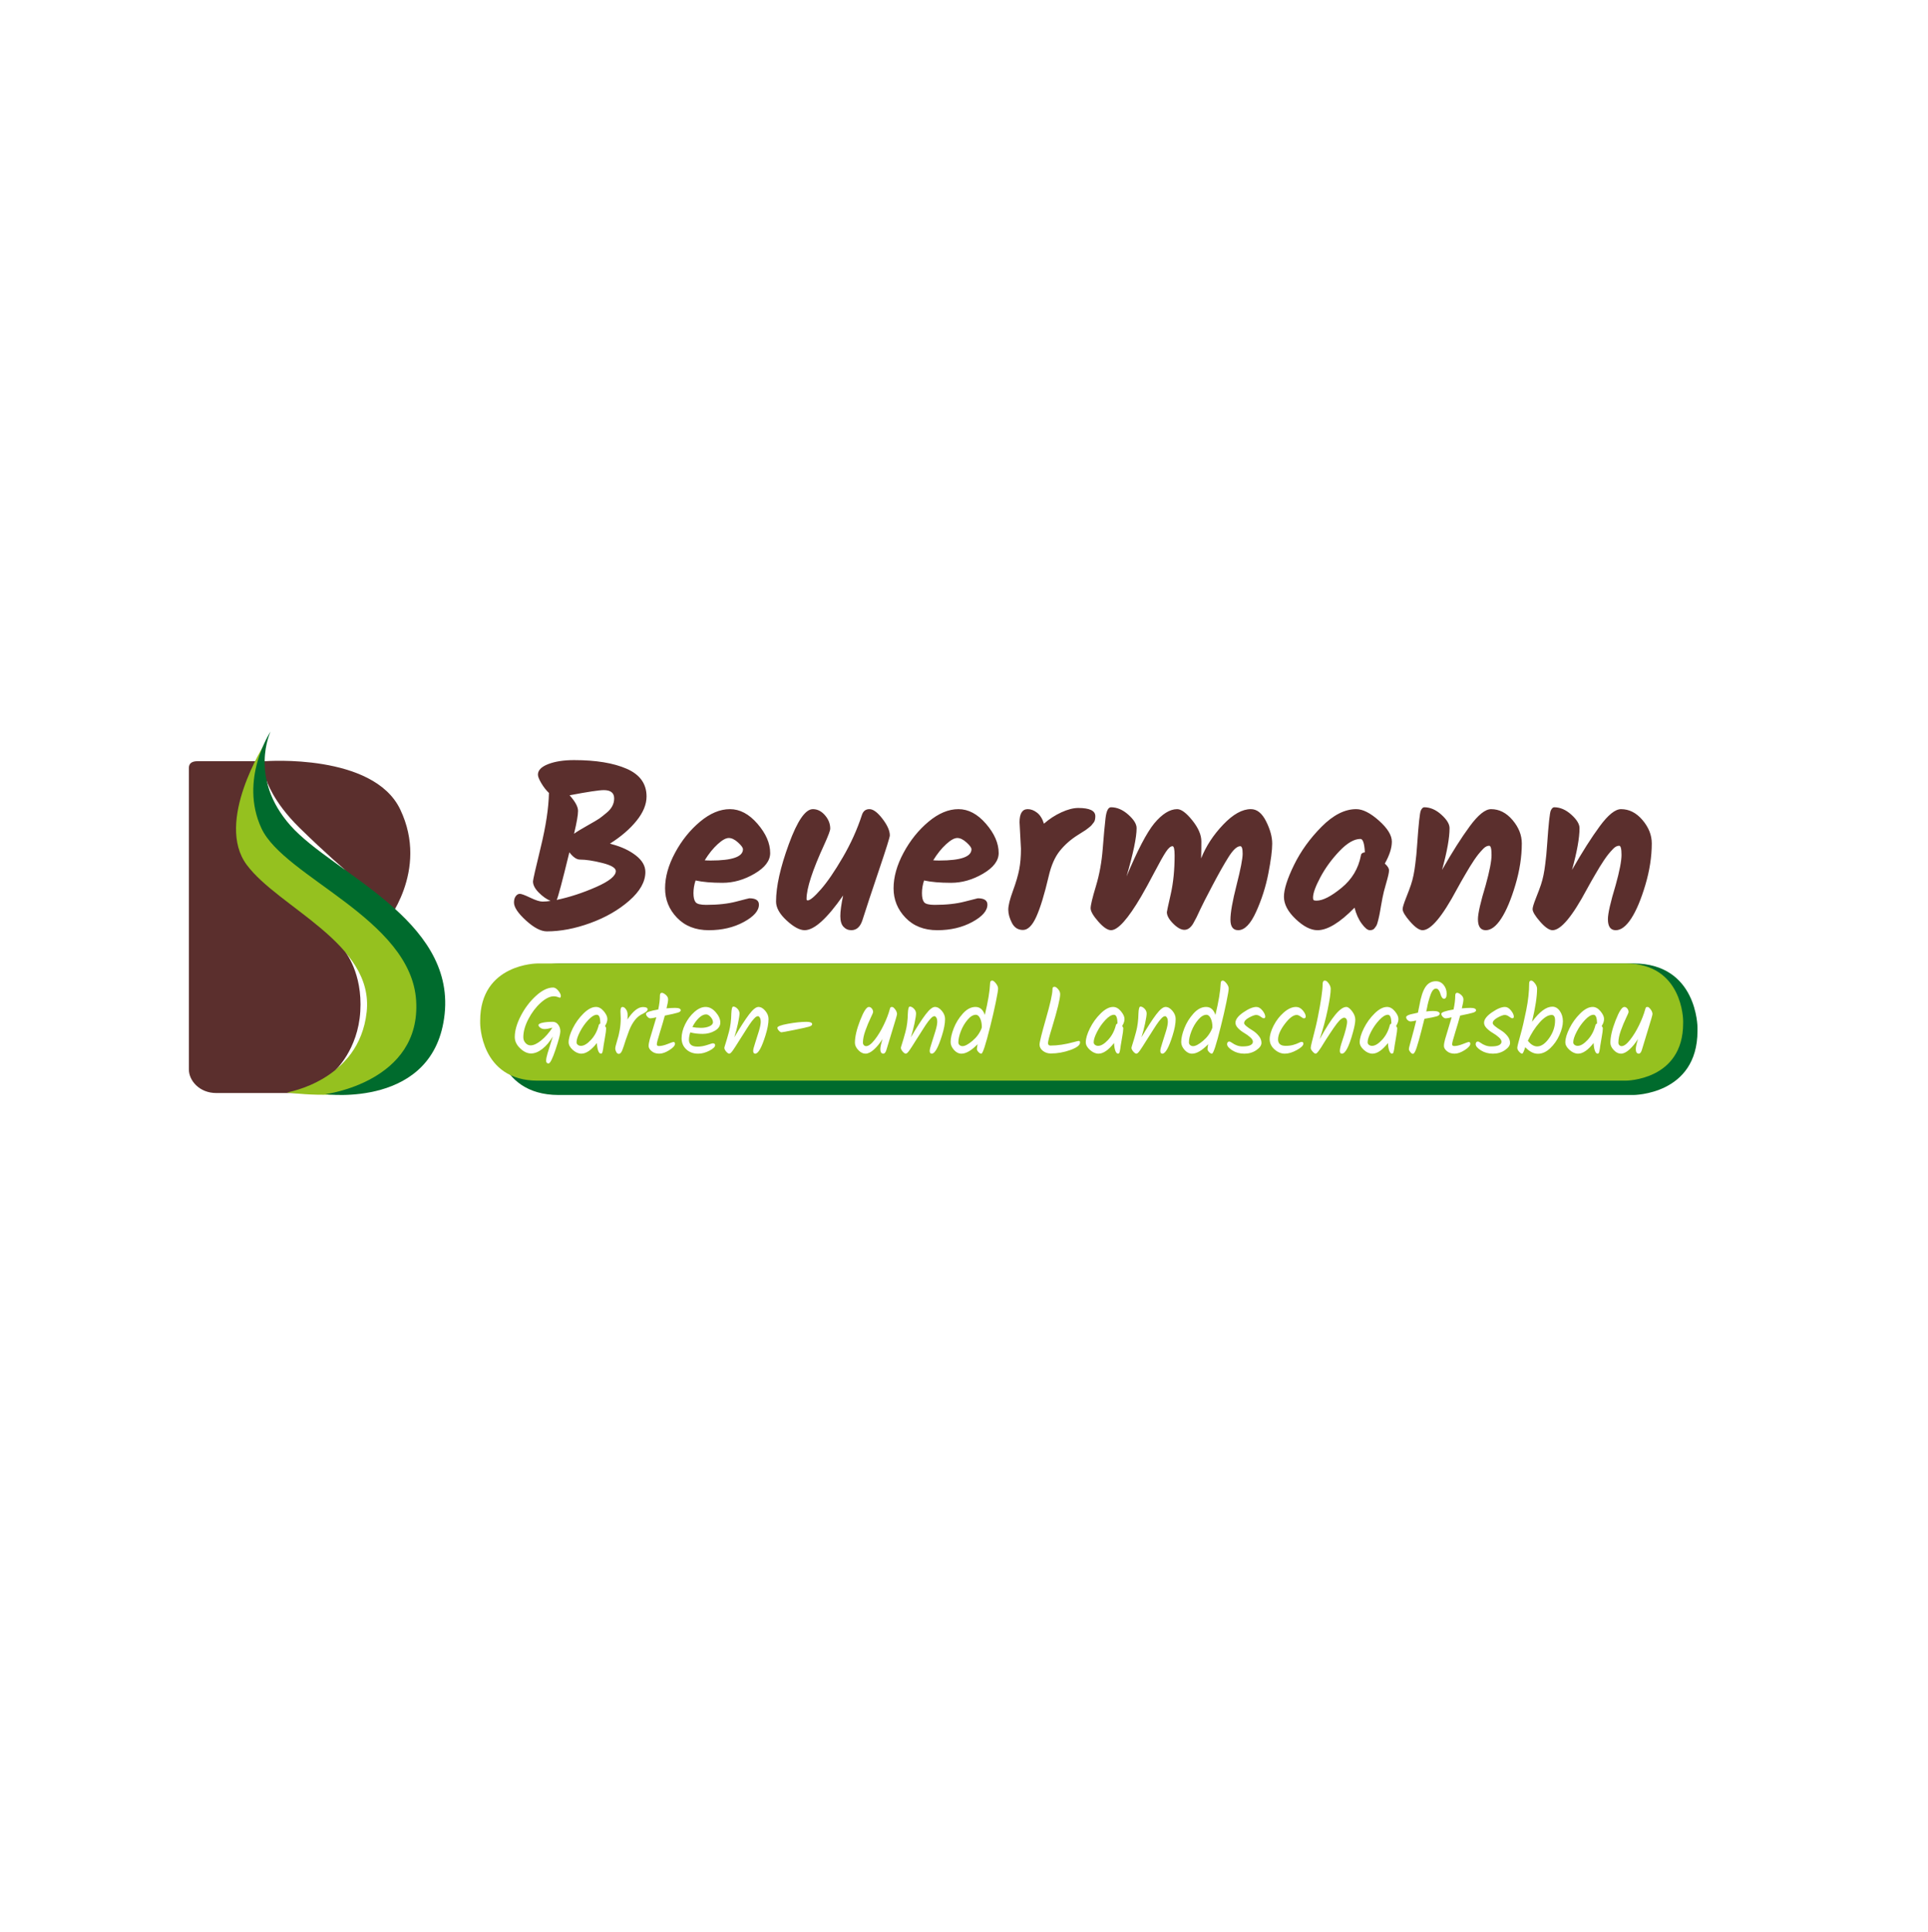 <?xml version="1.0" encoding="UTF-8"?><svg xmlns="http://www.w3.org/2000/svg" viewBox="0 0 4249.87 4257.86"><defs><style>.cls-1{fill:#5b2f2d;}.cls-1,.cls-2,.cls-3,.cls-4{stroke-width:0px;}.cls-2{fill:#95c11f;}.cls-3{fill:#fff;}.cls-4{fill:#006b2d;}</style></defs><g id="Ebene_2"><rect class="cls-3" y="0" width="4249.87" height="4257.86"/></g><g id="Ebene_1"><path class="cls-4" d="M1231.41,2123.58s-141.34,0-141.34,141.34v7.26s0,141.34,141.34,141.34h2369s141.34,0,141.34-141.34v-7.26s0-141.34-141.34-141.34H1231.41Z"/><path class="cls-2" d="M1184.9,2123.58s-126.46,0-126.46,126.46v5.39s0,126.46,126.46,126.46h2398.76s126.46,0,126.46-126.46v-5.39s0-126.46-126.46-126.46H1184.9Z"/><path class="cls-1" d="M3526.46,1820.93c-18.44,25-38.87,57.14-61.28,96.44,11.03-39.98,16.54-70.66,16.54-92.04,0-8.96-6.03-18.88-18.1-29.74-12.07-10.85-24.65-16.28-37.75-16.28-2.77,0-5.26,2.41-7.5,7.24-2.25,4.83-4.92,29.65-8.02,74.46-.69,10.34-1.29,17.93-1.81,22.76-.51,4.83-1.29,11.63-2.33,20.43-1.03,8.79-2.33,16.98-3.88,24.56-1.55,7.59-3.45,14.74-5.69,21.46-2.25,6.72-5.86,16.38-10.86,28.96-5,12.59-7.5,20.78-7.5,24.56,0,5.87,5.51,15.09,16.55,27.67,11.03,12.59,20.17,18.87,27.41,18.87,18.27,0,43.44-29.99,75.5-89.97,3.79-6.9,6.9-12.49,9.31-16.8,2.4-4.31,5.59-9.83,9.57-16.55,3.96-6.72,7.24-12.23,9.82-16.54,2.59-4.31,5.69-9.14,9.31-14.48,3.62-5.34,6.8-9.74,9.57-13.18,2.75-3.44,6.29-7.41,10.6-11.89,4.31-4.48,8.7-6.72,13.18-6.72,3.44,0,5.18,6.72,5.18,20.17s-4.31,35.68-12.93,66.71c-11.38,37.57-17.07,62.57-17.07,74.98,0,16.21,5.77,24.3,17.32,24.3s22.93-8.61,34.13-25.85c11.2-17.24,21.54-41.8,31.03-73.69,9.48-31.88,14.22-62.48,14.22-91.79,0-18.27-6.81-35.42-20.43-51.46-13.62-16.03-29.39-24.04-47.31-24.04-12.77,0-28.37,12.5-46.81,37.49M3239.98,1820.93c-18.44,25-38.87,57.14-61.28,96.44,11.02-39.98,16.54-70.66,16.54-92.04,0-8.96-6.03-18.88-18.1-29.74-12.07-10.85-24.65-16.28-37.75-16.28-2.77,0-5.26,2.41-7.5,7.24-2.25,4.83-4.92,29.65-8.02,74.46-.69,10.34-1.29,17.93-1.81,22.76-.52,4.83-1.29,11.63-2.33,20.43-1.03,8.79-2.33,16.98-3.88,24.56-1.55,7.59-3.45,14.74-5.69,21.46-2.25,6.72-5.86,16.38-10.86,28.96-5,12.59-7.5,20.78-7.5,24.56,0,5.87,5.51,15.09,16.55,27.67,11.02,12.59,20.17,18.87,27.41,18.87,18.27,0,43.44-29.99,75.5-89.97,3.79-6.9,6.9-12.49,9.31-16.8,2.41-4.31,5.6-9.83,9.57-16.55,3.96-6.72,7.25-12.23,9.83-16.54,2.59-4.31,5.69-9.14,9.31-14.48,3.62-5.34,6.8-9.74,9.57-13.18,2.75-3.44,6.29-7.41,10.6-11.89,4.31-4.48,8.7-6.72,13.18-6.72,3.44,0,5.17,6.72,5.17,20.17s-4.31,35.68-12.92,66.71c-11.38,37.57-17.07,62.57-17.07,74.98,0,16.21,5.77,24.3,17.32,24.3s22.93-8.61,34.13-25.85c11.2-17.24,21.54-41.8,31.03-73.69,9.48-31.88,14.22-62.48,14.22-91.79,0-18.27-6.81-35.42-20.43-51.46-13.62-16.03-29.4-24.04-47.32-24.04-12.76,0-28.36,12.5-46.8,37.49M2895.58,1983.82c-.86-.86-1.29-2.67-1.29-5.43,0-9.65,5.43-24.65,16.29-44.99,10.86-20.34,24.82-39.47,41.88-57.4,17.07-17.92,32.49-26.89,46.29-26.89,5.51,0,8.79,9.83,9.83,29.48-5.52.69-8.45,3.1-8.79,7.24-5.52,28.62-19.74,52.32-42.66,71.1-22.93,18.79-41.29,28.19-55.07,28.19-3.45,0-5.61-.43-6.46-1.29M3068.04,1855.06c0-13.96-9.48-29.39-28.44-46.29-18.97-16.89-35.68-25.34-50.16-25.34-25.17,0-50.6,12.93-76.28,38.78-25.69,25.86-45.94,53.96-60.76,84.29-14.83,30.34-22.24,53.7-22.24,70.08s8.61,32.75,25.86,49.13c17.24,16.37,33.27,24.56,48.09,24.56,22.06,0,49.3-16.54,81.7-49.64,3.44,13.79,8.7,25.52,15.77,35.16,7.07,9.66,13.01,14.48,17.85,14.48s8.27-1.37,10.34-4.14c1.38-1.72,2.58-3.36,3.62-4.91,1.03-1.55,1.98-3.79,2.84-6.72.86-2.92,1.55-5.51,2.07-7.75.51-2.24,1.21-5.25,2.07-9.05.86-3.79,1.47-6.98,1.81-9.57.34-2.59.94-6.11,1.82-10.6.86-4.48,1.98-10.6,3.35-18.36,1.38-7.76,4.14-18.69,8.28-32.84,4.14-14.13,6.2-23.44,6.2-27.93s-3.1-9.48-9.31-15c10.34-18.27,15.51-34.38,15.51-48.35M2696.24,1817.57c-21.72,22.75-37.93,47.57-48.61,74.46.33-10.68.51-23.18.51-37.49s-6.64-29.73-19.91-46.28c-13.28-16.55-24.39-24.82-33.36-24.82-16.21,0-33.1,10.52-50.67,31.54-16.55,20.35-36.9,59.3-61.02,116.87,14.82-50.68,22.24-86.18,22.24-106.53,0-8.96-6.12-18.88-18.36-29.74-12.24-10.85-24.91-16.28-38.01-16.28-6.2,0-10.27,8.1-12.16,24.3-1.9,16.21-3.96,38.79-6.2,67.74-2.25,28.96-7.24,56.29-15,81.96-7.76,25.69-11.63,41.89-11.63,48.61s5.6,16.46,16.8,29.21c11.2,12.76,20.6,19.13,28.19,19.13,15.17,0,37.23-24.64,66.19-73.94,8.27-14.13,18.1-32.06,29.47-53.78,11.37-21.71,19.82-36.71,25.34-44.98,5.51-8.28,10.35-12.42,14.48-12.42,3.1,0,4.65,6.72,4.65,20.17,0,32.06-2.84,60.59-8.53,85.59-5.68,25-8.53,38.18-8.53,39.56,0,7.59,4.66,16.03,13.96,25.34,18.27,18.28,32.92,18.28,43.96,0,2.75-4.82,5.25-9.48,7.5-13.96,2.24-4.48,5.08-10.51,8.53-18.1,3.44-7.58,12.16-24.65,26.12-51.2,13.96-26.54,25.93-47.74,35.94-63.6,9.99-15.85,18.61-23.79,25.86-23.79,3.44,0,5.17,5.52,5.17,16.55s-4.49,34.13-13.45,69.29c-8.96,35.16-13.44,60.5-13.44,76.01s5.69,23.27,17.07,23.27c14.13,0,27.32-13.52,39.56-40.59,12.23-27.06,21.2-55.16,26.89-84.29,5.68-29.13,8.53-51.11,8.53-65.93s-4.49-31.2-13.45-49.13c-8.96-17.93-20.17-26.89-33.61-26.89-18.97,0-39.3,11.37-61.02,34.13M2246.61,1916.6c-2.59,13.27-7.24,29.05-13.96,47.31-6.72,18.28-10.09,31.99-10.09,41.12s2.67,18.87,8.02,29.22c5.34,10.34,13.44,15.51,24.3,15.51s20.69-9.74,29.47-29.22c8.79-19.47,17.85-49.04,27.15-88.68,5.51-24.13,13.78-43,24.82-56.63,11.02-13.61,24.3-25.26,39.81-34.91,3.44-2.07,9.14-5.68,17.07-10.85,1.38-1.03,3.53-2.67,6.46-4.92,2.92-2.24,5-4.05,6.2-5.43,1.21-1.37,2.93-3.53,5.18-6.46,2.23-2.92,3.36-7.5,3.36-13.7,0-12.06-12.59-18.1-37.75-18.1-10.69,0-23.02,3.19-36.97,9.57-13.96,6.38-26.81,14.74-38.53,25.08-3.45-11.03-8.53-19.13-15.26-24.3-6.72-5.18-13.53-7.76-20.43-7.76-12.07,0-18.1,9.66-18.1,28.96l3.1,58.43c0,17.24-1.29,32.49-3.88,45.76M2141.37,1871.87c0,16.54-23.62,24.82-70.84,24.82-5.87,0-10.35-.17-13.45-.52,8.96-14.48,18.44-26.28,28.45-35.42,9.99-9.13,18.18-13.7,24.56-13.7s13.18,3.28,20.42,9.83c7.25,6.55,10.86,11.55,10.86,15M2201.36,1880.14c0-21.37-9.31-42.83-27.93-64.38-18.61-21.54-38.87-32.32-60.76-32.32s-43.88,9.22-65.93,27.67c-22.06,18.45-40.42,41.29-55.07,68.52-14.66,27.23-21.98,53.35-21.98,78.34s8.79,46.63,26.38,64.9c17.58,18.28,40.93,27.41,70.07,27.41s54.81-6.03,77.05-18.1c22.24-12.06,33.35-24.82,33.35-38.27,0-9.31-7.07-13.96-21.2-13.96-.69,0-10.26,2.42-28.7,7.25-18.45,4.83-40.59,7.24-66.45,7.24-12.41,0-20.17-1.98-23.27-5.95-3.1-3.96-4.65-10.6-4.65-19.91s1.55-18.61,4.65-27.93c15.52,3.45,35.34,5.17,59.47,5.17s47.66-6.72,70.59-20.17c22.93-13.44,34.39-28.61,34.39-45.5M1857.74,1889.7c-17.76,30.51-33.79,53.96-48.09,70.33-14.31,16.38-24.04,24.56-29.22,24.56-1.73,0-2.58-1.03-2.58-3.1,0-23.44,13.1-63.6,39.3-120.49,8.61-18.95,12.93-30.51,12.93-34.64,0-10.68-3.88-20.51-11.63-29.48-7.76-8.96-16.64-13.44-26.63-13.44-16.55,0-34.22,25.69-53,77.05-18.8,51.37-28.19,93.6-28.19,126.69,0,13.44,7.76,27.32,23.27,41.63,15.52,14.31,28.78,21.45,39.82,21.45,21.02,0,49.29-25.51,84.8-76.53-4.14,19.65-6.2,34.83-6.2,45.51s2.33,18.53,6.98,23.52c4.66,5.01,10.43,7.5,17.33,7.5,11.38,0,19.48-7.24,24.3-21.71,8.61-27.23,20.86-64.3,36.72-111.18,15.85-46.88,23.79-72.22,23.79-76.02,0-10.34-5.43-22.57-16.29-36.71-10.86-14.13-20.43-21.2-28.7-21.2s-13.79,4.31-16.55,12.93c-10.34,31.72-24.39,62.83-42.14,93.34M1637.71,1871.87c0,16.54-23.62,24.82-70.85,24.82-5.86,0-10.34-.17-13.44-.52,8.96-14.48,18.44-26.28,28.44-35.42,10-9.13,18.18-13.7,24.56-13.7s13.19,3.28,20.43,9.83c7.24,6.55,10.86,11.55,10.86,15M1697.7,1880.14c0-21.37-9.31-42.83-27.93-64.38-18.62-21.54-38.88-32.32-60.76-32.32s-43.88,9.22-65.93,27.67c-22.07,18.45-40.42,41.29-55.08,68.52-14.65,27.23-21.97,53.35-21.97,78.34s8.79,46.63,26.37,64.9c17.59,18.28,40.94,27.41,70.08,27.41s54.81-6.03,77.05-18.1c22.24-12.06,33.36-24.82,33.36-38.27,0-9.31-7.07-13.96-21.2-13.96-.7,0-10.27,2.42-28.7,7.25-18.45,4.83-40.59,7.24-66.45,7.24-12.41,0-20.17-1.98-23.27-5.95-3.1-3.96-4.66-10.6-4.66-19.91s1.55-18.61,4.66-27.93c15.51,3.45,35.34,5.17,59.47,5.17s47.65-6.72,70.59-20.17c22.92-13.44,34.39-28.61,34.39-45.5M1313.99,1955.12c-28.96,12.76-57.91,22.24-86.87,28.44,3.1-6.2,12.41-41.19,27.93-104.97,8.27,10.69,16.03,16.03,23.27,16.03,13.09,0,29.56,2.5,49.38,7.49,19.83,5.01,29.73,10.95,29.73,17.85,0,10.69-14.48,22.41-43.44,35.16M1353.81,1759.91c0,12.24-5.87,23.01-17.59,32.32-6.2,5.17-11.11,9.05-14.74,11.63-3.62,2.58-12.5,7.84-26.63,15.77-14.14,7.93-23.96,13.96-29.47,18.1,5.85-24.47,8.79-41.28,8.79-50.42s-6.21-20.59-18.62-34.39c39.64-7.57,64.81-11.37,75.5-11.37,15.17,0,22.76,6.12,22.76,18.36M1401.65,1885.57c-13.96-10.86-31.29-19.04-51.97-24.56l-5.17-1.55c24.12-15.17,43.61-31.89,58.43-50.16,14.82-18.27,22.24-36.2,22.24-53.78,0-27.93-14.57-48.26-43.7-61.02-29.14-12.75-67.83-19.13-116.09-19.13-22.76,0-41.72,2.94-56.89,8.79-15.18,5.87-22.75,13.62-22.75,23.27,0,4.14,2.49,10.43,7.5,18.87,4.99,8.46,10.6,15.61,16.8,21.46-.7,33.1-6.72,73.01-18.1,119.72-11.38,46.72-17.07,71.8-17.07,75.24,0,7.94,4.31,16.21,12.93,24.82,8.61,8.62,17.23,14.65,25.85,18.1-5.86,1.03-11.81,1.55-17.84,1.55s-15-2.85-26.89-8.53c-11.89-5.69-19.56-8.53-23.01-8.53s-6.46,1.73-9.05,5.17c-2.58,3.45-3.88,8.1-3.88,13.96,0,10.34,8.79,23.53,26.37,39.56,17.59,16.03,32.92,24.04,46.03,24.04,30.34,0,62.32-6.11,95.93-18.36,33.62-12.23,62.23-28.7,85.85-49.38,23.6-20.69,35.42-41.71,35.42-63.09,0-13.45-6.98-25.6-20.94-36.46"/><path class="cls-3" d="M3626.35,2225.25c-2.91,10.53-7.34,21.95-13.29,34.26-5.95,12.32-12.56,23.12-19.83,32.39-7.27,9.28-13.53,13.91-18.79,13.91-1.93,0-3.6-.72-4.98-2.18-1.38-1.45-2.08-3.29-2.08-5.5,0-7.75,1.87-16.78,5.61-27.1,3.73-10.31,7.48-19.31,11.21-27,3.74-7.68,5.61-12.14,5.61-13.39,0-2.91-.94-5.5-2.8-7.79-1.87-2.28-4.05-3.42-6.54-3.42-5.13,0-11.52,9.86-19.21,29.58-7.68,19.73-11.52,36.17-11.52,49.32,0,5.53,2.49,10.94,7.48,16.19,4.98,5.26,10.27,7.89,15.88,7.89s11.8-3.04,18.58-9.14c6.78-6.09,13.09-13.84,18.9-23.25-3.18,10.52-4.78,17.79-4.78,21.8s.62,6.78,1.87,8.3c1.25,1.52,2.77,2.28,4.57,2.28,3.05,0,5.4-2.9,7.06-8.72,3.33-11.49,8.03-27,14.13-46.51,6.09-19.52,9.14-30.18,9.14-31.98,0-3.32-1.35-6.78-4.05-10.38-2.69-3.6-4.98-5.4-6.85-5.4s-3.08.42-3.63,1.24c-.56.83-1.11,2.36-1.66,4.57M3520.24,2256.19c-1.93.42-3.11,1.67-3.53,3.74-3.18,12.59-8.86,23.29-17.03,32.08-8.17,8.79-15.5,13.19-22.01,13.19-2.63,0-4.91-.73-6.85-2.18-1.94-1.46-2.91-3.35-2.91-5.71,0-5.68,2.49-13.36,7.48-23.05,4.98-9.69,11.08-18.38,18.28-26.06,7.19-7.68,13.49-11.52,18.89-11.52,5.12,0,7.68,6.43,7.68,19.3v.21ZM3510.69,2219.44c-8.58,0-17.72,4.78-27.41,14.33-9.69,9.55-17.58,20.45-23.67,32.7-6.09,12.25-9.14,22.53-9.14,30.83,0,5.82,3.08,11.46,9.24,16.92,6.16,5.47,12.42,8.2,18.79,8.2,10.52,0,21.94-7.82,34.26-23.46.28,6.93,1.21,12.56,2.8,16.92,1.59,4.36,3.64,6.54,6.13,6.54,1.93,0,3.18-1.73,3.73-5.18.42-1.67.76-3.35,1.04-5.09.28-1.73.59-4.05.93-6.96.35-2.91,1.38-9.07,3.12-18.49,1.73-9.41,2.6-16.05,2.6-19.93,0-1.52-.83-3.33-2.49-5.4,3.46-5.26,5.19-10.41,5.19-15.47s-2.63-10.73-7.89-17.03-11-9.45-17.24-9.45M3367.84,2293.98c7.19-15.5,15.74-28.86,25.64-40.07,9.89-11.21,18.86-16.82,26.89-16.82,4.98,0,7.47,4.08,7.47,12.25,0,13.57-4.32,26.48-12.97,38.73-8.65,12.25-17.47,18.37-26.48,18.37-7.2,0-14.05-4.15-20.55-12.46M3362.02,2308.52l.21-.21c9.14,9.55,18.41,14.33,27.82,14.33s18.41-4.05,27-12.15c8.58-8.09,15.4-17.82,20.45-29.17,5.05-11.35,7.58-21.42,7.58-30.22s-2.25-16.37-6.75-22.73c-4.5-6.37-10.01-9.55-16.51-9.55-13.43,0-28.38,11.14-44.85,33.43,7.48-31.56,11.21-55.86,11.21-72.88,0-3.88-1.59-7.86-4.78-11.94-3.18-4.08-5.88-6.13-8.09-6.13-3.05,0-4.57,2.08-4.57,6.23,0,17.99-2.19,37.83-6.55,59.49-4.36,21.66-8.72,40.18-13.08,55.54-4.36,15.37-6.54,24.37-6.54,27s1.31,5.43,3.94,8.41c2.63,2.98,4.91,4.46,6.85,4.46,1.38,0,3.6-4.63,6.64-13.91M3288.62,2231.38c-11.56,7.96-17.33,15.61-17.33,22.94,0,4.15,2,8.23,6.02,12.25,4.02,4.02,8.41,7.41,13.18,10.18,4.78,2.77,9.17,5.91,13.19,9.45,4.01,3.53,6.02,6.85,6.02,9.96s-1.8,5.61-5.39,7.48c-3.6,1.87-9.45,2.8-17.55,2.8s-15.88-2.7-23.36-8.09c-2.49-1.8-4.43-2.7-5.82-2.7s-2.52.51-3.42,1.55-1.35,2.46-1.35,4.26c0,4.29,3.85,8.86,11.53,13.7,7.68,4.85,16.54,7.27,26.57,7.27s18.83-2.6,26.37-7.78c7.54-5.19,11.31-10.52,11.31-15.99s-1.97-10.59-5.91-15.36c-3.94-4.78-8.34-8.69-13.18-11.73-12.74-7.75-19.1-13.22-19.1-16.4,0-4.29,3.56-8.38,10.69-12.25,7.13-3.88,12.36-5.82,15.67-5.82s6.58,1.21,9.76,3.64c3.18,2.43,5.53,3.63,7.06,3.63,2.22,0,3.33-1.18,3.33-3.53,0-3.88-2.08-8.41-6.23-13.61-4.16-5.18-8.58-7.78-13.29-7.78-7.61,0-17.2,3.98-28.76,11.94M3207.55,2276.02c4.43-14.05,8.09-26.54,11-37.48,14.39-2.91,23.84-5.05,28.34-6.44,4.5-1.38,6.75-3.11,6.75-5.19,0-3.6-4.15-5.4-12.45-5.4-4.71,0-11.01.35-18.9,1.03,2.36-9.41,3.53-15.99,3.53-19.72s-1.73-7.1-5.19-10.07c-3.46-2.98-6.37-4.46-8.72-4.46-2.77,0-4.15,2.08-4.15,6.23,0,8.86-1.25,19.04-3.74,30.52-17.99,3.05-26.99,6.23-26.99,9.55,0,2.08,1.06,4.26,3.21,6.55,2.14,2.28,4.33,3.42,6.54,3.42s6.58-.76,13.09-2.28c-1.8,6.51-4.26,14.71-7.37,24.61-3.12,9.89-5.51,17.85-7.16,23.88-1.66,6.02-2.49,10.97-2.49,14.84s2.22,7.65,6.64,11.32c4.43,3.67,10,5.5,16.72,5.5s14.19-2.63,22.43-7.89c8.23-5.26,12.36-9.9,12.36-13.91,0-2.63-1.25-3.95-3.74-3.95-.83,0-5.02,1.49-12.56,4.46-7.54,2.98-13.94,4.46-19.2,4.46-3.05,0-4.58-1.31-4.58-3.94,0-3.04,2.22-11.59,6.65-25.64M3119.71,2316.82c3.6-7.61,10.31-31.36,20.14-71.22,13.29-2.22,22.22-4.02,26.79-5.4,4.57-1.38,6.85-3.39,6.85-6.02,0-1.67-1.14-3.05-3.42-4.16-2.28-1.1-5.96-1.66-11.01-1.66s-10.14.35-15.26,1.04l1.66-7.27c1.53-9.28,4.29-19.52,8.31-30.73,1.52-4.02,3.25-7.1,5.18-9.25,1.94-2.14,4.08-3.21,6.44-3.21s4.36,1.18,6.02,3.53c1.66,2.36,2.83,4.92,3.53,7.68,2.08,7.48,4.78,11.21,8.09,11.21,3.88,0,5.82-3.7,5.82-11.11s-2.22-13.84-6.64-19.31c-4.43-5.47-10.11-8.2-17.03-8.2-9.69,0-17.38,4.23-23.05,12.66-5.68,8.45-10.17,22.22-13.49,41.32-.69,3.6-1.73,8.72-3.12,15.36-3.04.56-8.58,1.8-16.61,3.74-6.23,1.8-9.34,3.88-9.34,6.23s1.11,4.5,3.33,6.44c2.21,1.93,4.43,2.9,6.64,2.9s6.3-.69,12.25-2.08c-2.49,10.66-7.2,28.45-14.12,53.37-1.38,4.84-2.08,8.09-2.08,9.76s1.03,3.81,3.12,6.43c2.08,2.63,4.01,3.94,5.81,3.94,1.52,0,3.25-2,5.19-6.02M3066.97,2256.19c-1.93.42-3.11,1.67-3.53,3.74-3.18,12.59-8.86,23.29-17.03,32.08-8.17,8.79-15.5,13.19-22.01,13.19-2.63,0-4.91-.73-6.85-2.18-1.94-1.46-2.91-3.35-2.91-5.71,0-5.68,2.49-13.36,7.48-23.05,4.98-9.69,11.08-18.38,18.28-26.06,7.19-7.68,13.49-11.52,18.89-11.52,5.12,0,7.68,6.43,7.68,19.3v.21ZM3057.42,2219.44c-8.58,0-17.72,4.78-27.41,14.33-9.69,9.55-17.59,20.45-23.67,32.7-6.09,12.25-9.14,22.53-9.14,30.83,0,5.82,3.08,11.46,9.24,16.92,6.16,5.47,12.42,8.2,18.79,8.2,10.52,0,21.94-7.82,34.26-23.46.28,6.93,1.21,12.56,2.8,16.92,1.59,4.36,3.64,6.54,6.13,6.54,1.93,0,3.18-1.73,3.73-5.18.42-1.67.76-3.35,1.04-5.09.28-1.73.59-4.05.93-6.96.35-2.91,1.38-9.07,3.12-18.49,1.73-9.41,2.6-16.05,2.6-19.93,0-1.52-.83-3.33-2.49-5.4,3.46-5.26,5.19-10.41,5.19-15.47s-2.63-10.73-7.89-17.03c-5.26-6.3-11-9.45-17.24-9.45M2904.6,2243.11c-1.8,9.83-6.16,28.03-13.09,54.61-1.53,5.95-2.28,10-2.28,12.15s1.38,4.78,4.16,7.89c2.77,3.12,4.98,4.67,6.64,4.67s4.08-2.28,7.27-6.85c1.79-2.35,3.32-4.53,4.57-6.54,1.24-2.01,3.15-5.09,5.71-9.24,2.57-4.15,4.37-7.02,5.4-8.61,1.04-1.59,4.08-6.26,9.14-14.02,5.05-7.74,9.93-14.74,14.64-20.97,3.74-4.84,6.92-8.23,9.55-10.17,2.63-1.94,4.84-2.91,6.64-2.91s3.33.83,4.57,2.49c1.25,1.66,1.87,3.73,1.87,6.23,0,7.48-3.67,21.95-11.01,43.4-3.32,9.83-4.98,16.82-4.98,20.97s1.52,6.23,4.57,6.23c7.62,0,15.71-15.64,24.3-46.93,3.46-12.46,5.19-21.8,5.19-28.03s-2.39-12.46-7.16-18.69c-4.78-6.23-8.96-9.34-12.56-9.34-6.64,0-14.64,5.57-23.98,16.72-9.34,11.14-20.93,29.24-34.78,54.3,7.19-21.6,13.05-43.22,17.55-64.89,4.49-21.66,6.75-36.99,6.75-45.99,0-3.88-1.49-7.89-4.46-12.04-2.98-4.16-5.79-6.23-8.41-6.23-3.32,0-4.98,2.7-4.98,8.1,0,13.15-3.6,37.72-10.79,73.71M2858.6,2314.44c9.63-5.33,14.43-10,14.43-14.02,0-2.63-1.32-3.95-3.94-3.95-1.52,0-3.67.73-6.43,2.18-2.77,1.46-6.68,2.91-11.73,4.37-5.06,1.45-10.59,2.18-16.61,2.18s-10.38-1.25-13.09-3.74c-2.7-2.49-4.05-5.88-4.05-10.18,0-9.83,4.98-21.31,14.95-34.46,9.96-13.15,18.69-19.73,26.16-19.73,2.63,0,5.6,1.25,8.93,3.74,3.32,2.49,5.64,3.73,6.96,3.73s2.31-.38,3.01-1.14c.69-.76,1.03-1.7,1.03-2.8,0-3.88-2.15-8.38-6.43-13.49-4.29-5.13-9.28-7.68-14.95-7.68-8.72,0-17.68,4.02-26.88,12.04-9.21,8.03-16.72,17.72-22.53,29.06-5.81,11.35-8.72,21.36-8.72,30.01s3.53,16.13,10.59,22.42c7.06,6.3,14.64,9.45,22.74,9.45s16.95-2.66,26.57-7.99M2740.67,2231.38c-11.56,7.96-17.33,15.61-17.33,22.94,0,4.15,2,8.23,6.02,12.25,4.02,4.02,8.41,7.41,13.19,10.18s9.16,5.91,13.18,9.45c4.01,3.53,6.02,6.85,6.02,9.96s-1.8,5.61-5.39,7.48c-3.6,1.87-9.45,2.8-17.55,2.8s-15.88-2.7-23.36-8.09c-2.49-1.8-4.43-2.7-5.82-2.7s-2.52.51-3.42,1.55-1.35,2.46-1.35,4.26c0,4.29,3.85,8.86,11.53,13.7,7.68,4.85,16.54,7.27,26.57,7.27s18.83-2.6,26.37-7.78c7.54-5.19,11.31-10.52,11.31-15.99s-1.97-10.59-5.91-15.36c-3.94-4.78-8.34-8.69-13.18-11.73-12.74-7.75-19.1-13.22-19.1-16.4,0-4.29,3.56-8.38,10.69-12.25,7.13-3.88,12.36-5.82,15.67-5.82s6.58,1.21,9.76,3.64c3.18,2.43,5.53,3.63,7.06,3.63,2.22,0,3.33-1.18,3.33-3.53,0-3.88-2.08-8.41-6.23-13.61-4.16-5.18-8.58-7.78-13.29-7.78-7.61,0-17.2,3.98-28.76,11.94M2672.46,2264.29l-.62,2.49c-4.16,10.52-10.84,19.65-20.04,27.41-9.21,7.76-16.51,11.63-21.91,11.63-2.49,0-4.63-.76-6.43-2.28-1.8-1.52-2.7-3.53-2.7-6.02,0-6.92,1.83-15.12,5.5-24.61,3.67-9.48,8.61-17.89,14.84-25.23,6.23-7.33,12.32-11,18.28-11,3.59,0,6.67,2.56,9.24,7.68,2.56,5.13,3.84,11.42,3.84,18.9v1.04ZM2690.74,2167.53c-.7,17.02-4.57,40.22-11.63,69.55-3.88-11.76-10.73-17.65-20.55-17.65s-19.1,4.84-27.82,14.54c-8.72,9.69-15.4,20.45-20.04,32.29-4.63,11.84-6.96,22.05-6.96,30.63,0,5.95,2.45,11.7,7.37,17.24,4.91,5.53,10.41,8.3,16.51,8.3,10.1,0,21.94-6.92,35.51-20.76-.97,5.4-1.45,9-1.45,10.8s1.14,3.91,3.42,6.33c2.28,2.43,4.4,3.63,6.34,3.63,3.18,0,9.76-20.2,19.72-60.63,4.57-17.99,8.58-35.4,12.04-52.22,3.46-16.82,5.19-27.03,5.19-30.63s-1.63-7.44-4.88-11.52c-3.25-4.08-5.99-6.13-8.2-6.13-3.05,0-4.57,2.08-4.57,6.23M2516.11,2286.3c3.05-9.42,5.71-19.56,8-30.43,2.28-10.86,3.43-18.2,3.43-22s-1.52-7.31-4.57-10.49c-3.05-3.18-6.09-4.78-9.14-4.78-2.49,0-3.94,5.06-4.36,15.16-.28,15.09-2.01,28.55-5.19,40.39-3.18,11.84-6.09,21.77-8.72,29.79-.97,3.05-1.45,4.92-1.45,5.61,0,2.35,1.31,5.09,3.94,8.2,2.63,3.12,4.95,4.67,6.96,4.67s4.74-2.56,8.21-7.68c1.79-2.63,3.42-5.05,4.88-7.27,1.45-2.22,3.42-5.33,5.91-9.34,2.49-4.02,4.5-7.2,6.03-9.55,1.52-2.36,3.73-5.82,6.64-10.38,2.91-4.57,5.12-8.06,6.64-10.49,1.53-2.42,3.43-5.36,5.71-8.82,2.28-3.46,4.18-6.12,5.71-7.99,1.53-1.87,3.15-3.77,4.88-5.71,1.73-1.93,3.29-3.33,4.67-4.15,1.38-.83,2.73-1.25,4.05-1.25s2.63,1.04,3.95,3.12c1.31,2.08,1.97,5.3,1.97,9.66s-1.28,10.87-3.84,19.52c-2.57,8.65-5.33,17.44-8.31,26.36-2.98,8.93-4.46,14.85-4.46,17.76,0,4.15,1.53,6.23,4.57,6.23,6.64,0,14.12-13.29,22.43-39.87,4.57-14.39,6.85-26.58,6.85-36.54,0-6.37-2.39-12.39-7.16-18.07s-9.83-8.51-15.16-8.51-12.19,5.5-20.55,16.51c-8.38,11-19.21,27.79-32.5,50.35M2463.16,2256.19c-1.94.42-3.12,1.67-3.53,3.74-3.18,12.59-8.86,23.29-17.02,32.08-8.18,8.79-15.51,13.19-22.01,13.19-2.63,0-4.92-.73-6.85-2.18-1.94-1.46-2.91-3.35-2.91-5.71,0-5.68,2.49-13.36,7.48-23.05,4.98-9.69,11.07-18.38,18.27-26.06,7.2-7.68,13.49-11.52,18.9-11.52,5.12,0,7.68,6.43,7.68,19.3v.21ZM2453.61,2219.44c-8.58,0-17.72,4.78-27.41,14.33-9.69,9.55-17.59,20.45-23.68,32.7-6.09,12.25-9.14,22.53-9.14,30.83,0,5.82,3.08,11.46,9.24,16.92s12.42,8.2,18.8,8.2c10.51,0,21.94-7.82,34.26-23.46.28,6.93,1.21,12.56,2.8,16.92,1.59,4.36,3.63,6.54,6.12,6.54,1.94,0,3.18-1.73,3.74-5.18.42-1.67.76-3.35,1.03-5.09.28-1.73.59-4.05.94-6.96.34-2.91,1.38-9.07,3.12-18.49,1.73-9.41,2.6-16.05,2.6-19.93,0-1.52-.83-3.33-2.49-5.4,3.45-5.26,5.18-10.41,5.18-15.47s-2.63-10.73-7.89-17.03c-5.27-6.3-11.01-9.45-17.24-9.45M2319.89,2181.23c0,9.55-4.75,30.8-14.22,63.74-9.48,32.95-14.22,52.09-14.22,57.41s2.45,9.93,7.36,13.81c4.92,3.88,10.7,5.82,17.34,5.82,14.67,0,29.1-2.57,43.29-7.68,14.19-5.12,21.28-10.59,21.28-16.4,0-1.38-.21-2.32-.62-2.8-.42-.48-1.21-.73-2.39-.73s-4.74.83-10.69,2.49c-18.69,5.13-35.86,7.68-51.5,7.68-3.6,0-5.39-1.87-5.39-5.61s2.98-15.15,8.93-34.26c11.9-39.32,17.85-63.82,17.85-73.5,0-3.88-1.52-7.54-4.57-11.01-3.04-3.46-5.57-5.19-7.57-5.19s-3.33.49-3.95,1.46c-.62.97-.93,2.56-.93,4.78M2164.17,2264.29l-.62,2.49c-4.15,10.52-10.83,19.65-20.03,27.41-9.21,7.76-16.51,11.63-21.91,11.63-2.49,0-4.64-.76-6.44-2.28-1.8-1.52-2.69-3.53-2.69-6.02,0-6.92,1.83-15.12,5.5-24.61,3.67-9.48,8.62-17.89,14.85-25.23,6.23-7.33,12.32-11,18.27-11,3.6,0,6.68,2.56,9.24,7.68,2.57,5.13,3.85,11.42,3.85,18.9v1.04ZM2182.44,2167.53c-.69,17.02-4.57,40.22-11.63,69.55-3.88-11.76-10.73-17.65-20.55-17.65s-19.1,4.84-27.83,14.54c-8.72,9.69-15.4,20.45-20.03,32.29-4.64,11.84-6.96,22.05-6.96,30.63,0,5.95,2.45,11.7,7.37,17.24,4.91,5.53,10.41,8.3,16.51,8.3,10.1,0,21.94-6.92,35.51-20.76-.97,5.4-1.46,9-1.46,10.8s1.15,3.91,3.43,6.33c2.28,2.43,4.39,3.63,6.33,3.63,3.18,0,9.76-20.2,19.73-60.63,4.57-17.99,8.58-35.4,12.04-52.22,3.46-16.82,5.19-27.03,5.19-30.63s-1.63-7.44-4.88-11.52c-3.26-4.08-5.99-6.13-8.21-6.13-3.04,0-4.57,2.08-4.57,6.23M2007.81,2286.3c3.04-9.42,5.71-19.56,8-30.43,2.28-10.86,3.42-18.2,3.42-22s-1.53-7.31-4.57-10.49-6.09-4.78-9.14-4.78c-2.49,0-3.94,5.06-4.36,15.16-.28,15.09-2.01,28.55-5.19,40.39-3.18,11.84-6.09,21.77-8.72,29.79-.97,3.05-1.46,4.92-1.46,5.61,0,2.35,1.32,5.09,3.95,8.2,2.63,3.12,4.95,4.67,6.96,4.67s4.74-2.56,8.2-7.68c1.8-2.63,3.43-5.05,4.88-7.27,1.46-2.22,3.43-5.33,5.92-9.34,2.49-4.02,4.49-7.2,6.02-9.55,1.53-2.36,3.74-5.82,6.64-10.38,2.91-4.57,5.13-8.06,6.65-10.49,1.52-2.42,3.42-5.36,5.71-8.82,2.28-3.46,4.19-6.12,5.71-7.99,1.52-1.87,3.15-3.77,4.88-5.71,1.73-1.93,3.29-3.33,4.67-4.15,1.38-.83,2.73-1.25,4.05-1.25s2.63,1.04,3.94,3.12,1.98,5.3,1.98,9.66-1.29,10.87-3.85,19.52c-2.56,8.65-5.33,17.44-8.3,26.36-2.98,8.93-4.46,14.85-4.46,17.76,0,4.15,1.52,6.23,4.57,6.23,6.64,0,14.12-13.29,22.42-39.87,4.57-14.39,6.85-26.58,6.85-36.54,0-6.37-2.39-12.39-7.16-18.07-4.78-5.68-9.83-8.51-15.15-8.51s-12.19,5.5-20.56,16.51c-8.38,11-19.21,27.79-32.49,50.35M1961.1,2225.25c-2.91,10.53-7.33,21.95-13.29,34.26-5.96,12.32-12.56,23.12-19.83,32.39-7.27,9.28-13.53,13.91-18.79,13.91-1.94,0-3.6-.72-4.98-2.18-1.38-1.45-2.08-3.29-2.08-5.5,0-7.75,1.87-16.78,5.61-27.1,3.73-10.31,7.47-19.31,11.21-27,3.73-7.68,5.6-12.14,5.6-13.39,0-2.91-.93-5.5-2.8-7.79-1.87-2.28-4.05-3.42-6.55-3.42-5.12,0-11.52,9.86-19.21,29.58-7.68,19.73-11.52,36.17-11.52,49.32,0,5.53,2.49,10.94,7.48,16.19,4.98,5.26,10.28,7.89,15.88,7.89s11.81-3.04,18.59-9.14c6.78-6.09,13.08-13.84,18.9-23.25-3.19,10.52-4.78,17.79-4.78,21.8s.62,6.78,1.87,8.3c1.24,1.52,2.77,2.28,4.57,2.28,3.04,0,5.4-2.9,7.06-8.72,3.33-11.49,8.03-27,14.12-46.51,6.09-19.52,9.14-30.18,9.14-31.98,0-3.32-1.35-6.78-4.05-10.38-2.7-3.6-4.98-5.4-6.85-5.4s-3.08.42-3.64,1.24c-.55.83-1.11,2.36-1.66,4.57M1777.76,2252.25c-11.49,0-25.06,1.42-40.7,4.26-15.64,2.84-23.46,5.78-23.46,8.82,0,1.94,1.11,4.09,3.32,6.44,2.22,2.35,4.12,3.53,5.71,3.53s11-1.73,28.24-5.19c17.24-3.45,28.1-5.88,32.6-7.27,4.5-1.38,6.75-3.18,6.75-5.39,0-3.46-4.15-5.19-12.45-5.19M1618.7,2286.3c3.04-9.42,5.71-19.56,8-30.43,2.28-10.86,3.42-18.2,3.42-22s-1.52-7.31-4.57-10.49c-3.04-3.18-6.09-4.78-9.14-4.78-2.49,0-3.94,5.06-4.36,15.16-.28,15.09-2.01,28.55-5.19,40.39-3.18,11.84-6.09,21.77-8.72,29.79-.97,3.05-1.46,4.92-1.46,5.61,0,2.35,1.32,5.09,3.95,8.2,2.63,3.12,4.95,4.67,6.96,4.67s4.74-2.56,8.2-7.68c1.8-2.63,3.43-5.05,4.88-7.27,1.46-2.22,3.43-5.33,5.92-9.34,2.49-4.02,4.49-7.2,6.02-9.55,1.53-2.36,3.74-5.82,6.64-10.38,2.91-4.57,5.13-8.06,6.65-10.49,1.52-2.42,3.42-5.36,5.71-8.82,2.28-3.46,4.19-6.12,5.71-7.99,1.52-1.87,3.15-3.77,4.88-5.71,1.73-1.93,3.29-3.33,4.67-4.15,1.38-.83,2.73-1.25,4.05-1.25s2.63,1.04,3.94,3.12c1.32,2.08,1.98,5.3,1.98,9.66s-1.29,10.87-3.85,19.52c-2.56,8.65-5.33,17.44-8.3,26.36-2.98,8.93-4.46,14.85-4.46,17.76,0,4.15,1.52,6.23,4.57,6.23,6.64,0,14.12-13.29,22.42-39.87,4.57-14.39,6.85-26.58,6.85-36.54,0-6.37-2.39-12.39-7.16-18.07s-9.83-8.51-15.15-8.51-12.19,5.5-20.56,16.51c-8.38,11-19.21,27.79-32.49,50.35M1566.48,2241.65c3.39,3.88,5.09,7.68,5.09,11.43s-2.63,6.75-7.89,9.03c-5.26,2.28-11.42,3.42-18.48,3.42s-13.36-.62-18.9-1.87c3.88-7.89,8.58-14.5,14.12-19.83,5.53-5.33,10.87-7.99,15.99-7.99,3.33,0,6.68,1.94,10.07,5.81M1577.69,2231.07c-6.71-7.75-14.15-11.63-22.32-11.63s-16.4,3.67-24.71,11c-8.3,7.34-15.09,16.37-20.35,27.1-5.27,10.73-7.89,21.01-7.89,30.83s3.39,17.96,10.18,24.39c6.78,6.44,15.57,9.66,26.37,9.66,8.03,0,16.26-2.18,24.7-6.54,8.44-4.36,12.67-8.41,12.67-12.15,0-2.77-1.8-4.15-5.4-4.15-.69,0-4.67,1.21-11.94,3.63-7.27,2.43-14.33,3.64-21.18,3.64s-11.77-1.32-14.74-3.94c-2.98-2.63-4.46-6.34-4.46-11.11s.97-10.21,2.91-16.3c8.17,2.22,17.27,3.33,27.31,3.33s19.03-2.32,26.99-6.96c7.96-4.64,11.94-10.66,11.94-18.07s-3.35-14.98-10.07-22.73M1454.46,2276.02c4.43-14.05,8.09-26.54,11-37.48,14.39-2.91,23.84-5.05,28.34-6.44,4.49-1.38,6.75-3.11,6.75-5.19,0-3.6-4.15-5.4-12.46-5.4-4.7,0-11,.35-18.9,1.03,2.36-9.41,3.53-15.99,3.53-19.72s-1.73-7.1-5.19-10.07c-3.46-2.98-6.37-4.46-8.72-4.46-2.77,0-4.16,2.08-4.16,6.23,0,8.86-1.24,19.04-3.73,30.52-17.99,3.05-27,6.23-27,9.55,0,2.08,1.07,4.26,3.22,6.55,2.14,2.28,4.32,3.42,6.54,3.42s6.58-.76,13.09-2.28c-1.8,6.51-4.26,14.71-7.37,24.61s-5.5,17.85-7.16,23.88c-1.66,6.02-2.49,10.97-2.49,14.84s2.21,7.65,6.64,11.32c4.43,3.67,10,5.5,16.72,5.5s14.19-2.63,22.43-7.89c8.24-5.26,12.35-9.9,12.35-13.91,0-2.63-1.24-3.95-3.73-3.95-.83,0-5.02,1.49-12.56,4.46-7.54,2.98-13.95,4.46-19.21,4.46-3.04,0-4.57-1.31-4.57-3.94,0-3.04,2.22-11.59,6.65-25.64M1359.78,2295.65c-2.36,7.61-3.53,12.7-3.53,15.26s.73,5.19,2.18,7.89c1.46,2.7,3.36,4.05,5.71,4.05,2.91,0,5.47-2.77,7.68-8.3,1.24-3.04,2.35-6.16,3.32-9.34.97-3.18,2.39-7.62,4.26-13.29,1.87-5.68,4.4-12.66,7.58-20.97,3.18-8.3,7.3-15.74,12.36-22.32,5.05-6.57,11.25-11.45,18.58-14.63,3.33-1.8,5.74-3.39,7.27-4.78,1.53-1.38,2.28-2.91,2.28-4.57,0-3.33-3.39-4.98-10.18-4.98-10.79,0-22.21,9.14-34.26,27.41.28-2.35.42-5.85.42-10.48s-1.21-8.65-3.64-12.04-4.95-5.09-7.58-5.09c-3.04,0-4.57,3.25-4.57,9.76l.62,15.57c0,16.48-2.84,33.43-8.51,50.88M1323.23,2256.19c-1.94.42-3.11,1.67-3.53,3.74-3.19,12.59-8.86,23.29-17.03,32.08-8.17,8.79-15.5,13.19-22.01,13.19-2.63,0-4.92-.73-6.85-2.18-1.94-1.46-2.91-3.35-2.91-5.71,0-5.68,2.49-13.36,7.48-23.05,4.98-9.69,11.08-18.38,18.27-26.06,7.2-7.68,13.5-11.52,18.9-11.52s7.68,6.43,7.68,19.3v.21ZM1313.68,2219.44c-8.58,0-17.72,4.78-27.41,14.33-9.69,9.55-17.59,20.45-23.67,32.7-6.09,12.25-9.14,22.53-9.14,30.83,0,5.82,3.08,11.46,9.24,16.92s12.42,8.2,18.79,8.2c10.52,0,21.94-7.82,34.26-23.46.28,6.93,1.21,12.56,2.8,16.92,1.59,4.36,3.64,6.54,6.13,6.54,1.93,0,3.18-1.73,3.73-5.18.42-1.67.76-3.35,1.04-5.09.28-1.73.59-4.05.93-6.96.34-2.91,1.38-9.07,3.12-18.49,1.73-9.41,2.6-16.05,2.6-19.93,0-1.52-.83-3.33-2.49-5.4,3.46-5.26,5.19-10.41,5.19-15.47s-2.63-10.73-7.89-17.03c-5.26-6.3-11-9.45-17.24-9.45M1229.38,2197.53c2.63,1.04,4.15,1.55,4.57,1.55,1.52,0,2.28-1.41,2.28-4.26s-1.87-6.57-5.61-11.21c-3.73-4.63-7.54-6.96-11.42-6.96-11.77,0-24.36,6.12-37.79,18.37s-24.57,26.96-33.43,44.12c-8.86,17.17-13.29,32.74-13.29,46.72,0,9,3.94,17.27,11.84,24.81,7.89,7.55,15.88,11.32,23.98,11.32s16.43-3.35,25.02-10.07c8.58-6.72,16.27-15.82,23.05-27.31-1.39,4.43-3.19,10.15-5.4,17.13-2.22,6.99-4.33,13.81-6.34,20.45-2,6.65-3.01,11.91-3.01,15.79s1.76,6.02,5.3,6.02,8.75-10.38,15.67-31.15c6.92-20.76,10.38-33.94,10.38-39.55s-1.56-10.52-4.67-14.74c-3.12-4.22-7.16-6.33-12.15-6.33-9,0-16.48.65-22.43,1.97s-8.93,3.08-8.93,5.3c0,1.8,1.31,3.7,3.94,5.71,2.63,2.01,5.82,3.01,9.55,3.01s9.48-1.03,17.24-3.11c-7.62,11.49-15.88,20.87-24.82,28.13-8.93,7.27-16.72,10.9-23.36,10.9-4.29,0-8.03-1.76-11.21-5.3-3.18-3.53-4.78-7.78-4.78-12.77,0-12.32,3.73-25.65,11.21-39.97,7.48-14.33,16.51-26.27,27.1-35.82,10.59-9.55,20.24-14.33,28.97-14.33,3.04,0,5.88.51,8.51,1.55"/><path class="cls-1" d="M643.68,1832.36c48.65,51.76,117.6,85.4,117.6,85.4,0,0-42.47-35.7-101.38-93.52-58.91-57.82-72.24-104.33-72.24-104.33,0,0,7.37,60.69,56.02,112.45M738.46,2359.52s71.18-53.04,74.68-129.45c3.5-76.41-52.35-132.04-52.35-132.04,0,0,38.59,46.19,33.42,131.19-5.17,85-55.76,130.3-55.76,130.3M703.78,1961.35c124.47,118.06,126.57,267.25,80.84,354.16-40.08,76.18-127.04,93.67-127.04,93.67h-180.93c-37.21,0-60.31-27.59-60.31-51.97v-664.06c0-14.11,11.55-15.4,20.53-15.4h148.85s237.1-17.77,296.42,106.23c65.17,136.23-33.36,252.78-33.36,252.78l-145-75.42Z"/><path class="cls-2" d="M583.64,1639.27s-110.36,171.95-39.78,266.9c70.57,94.96,281.02,173.23,264.34,324.65-16.69,151.41-175.8,177.08-175.8,177.08,0,0,116.77,16.69,180.93-10.27,64.16-26.94,158.47-121.9,118.05-224.56-40.42-102.65-192.48-227.12-261.77-291.28-33.32-30.85-73.16-87.97-86.14-139.09-14.02-55.21.17-103.43.17-103.43"/><path class="cls-4" d="M596.47,1612.32s-49.56,102.41,44.11,207.63c93.67,105.22,361.38,205.56,339.56,414.72-21.81,209.15-263.05,177.08-263.05,177.08,0,0,211.72-26.94,200.18-206.6-11.55-179.64-290.92-271.61-340.96-379.4-50.05-107.78,20.16-213.44,20.16-213.44"/></g></svg>